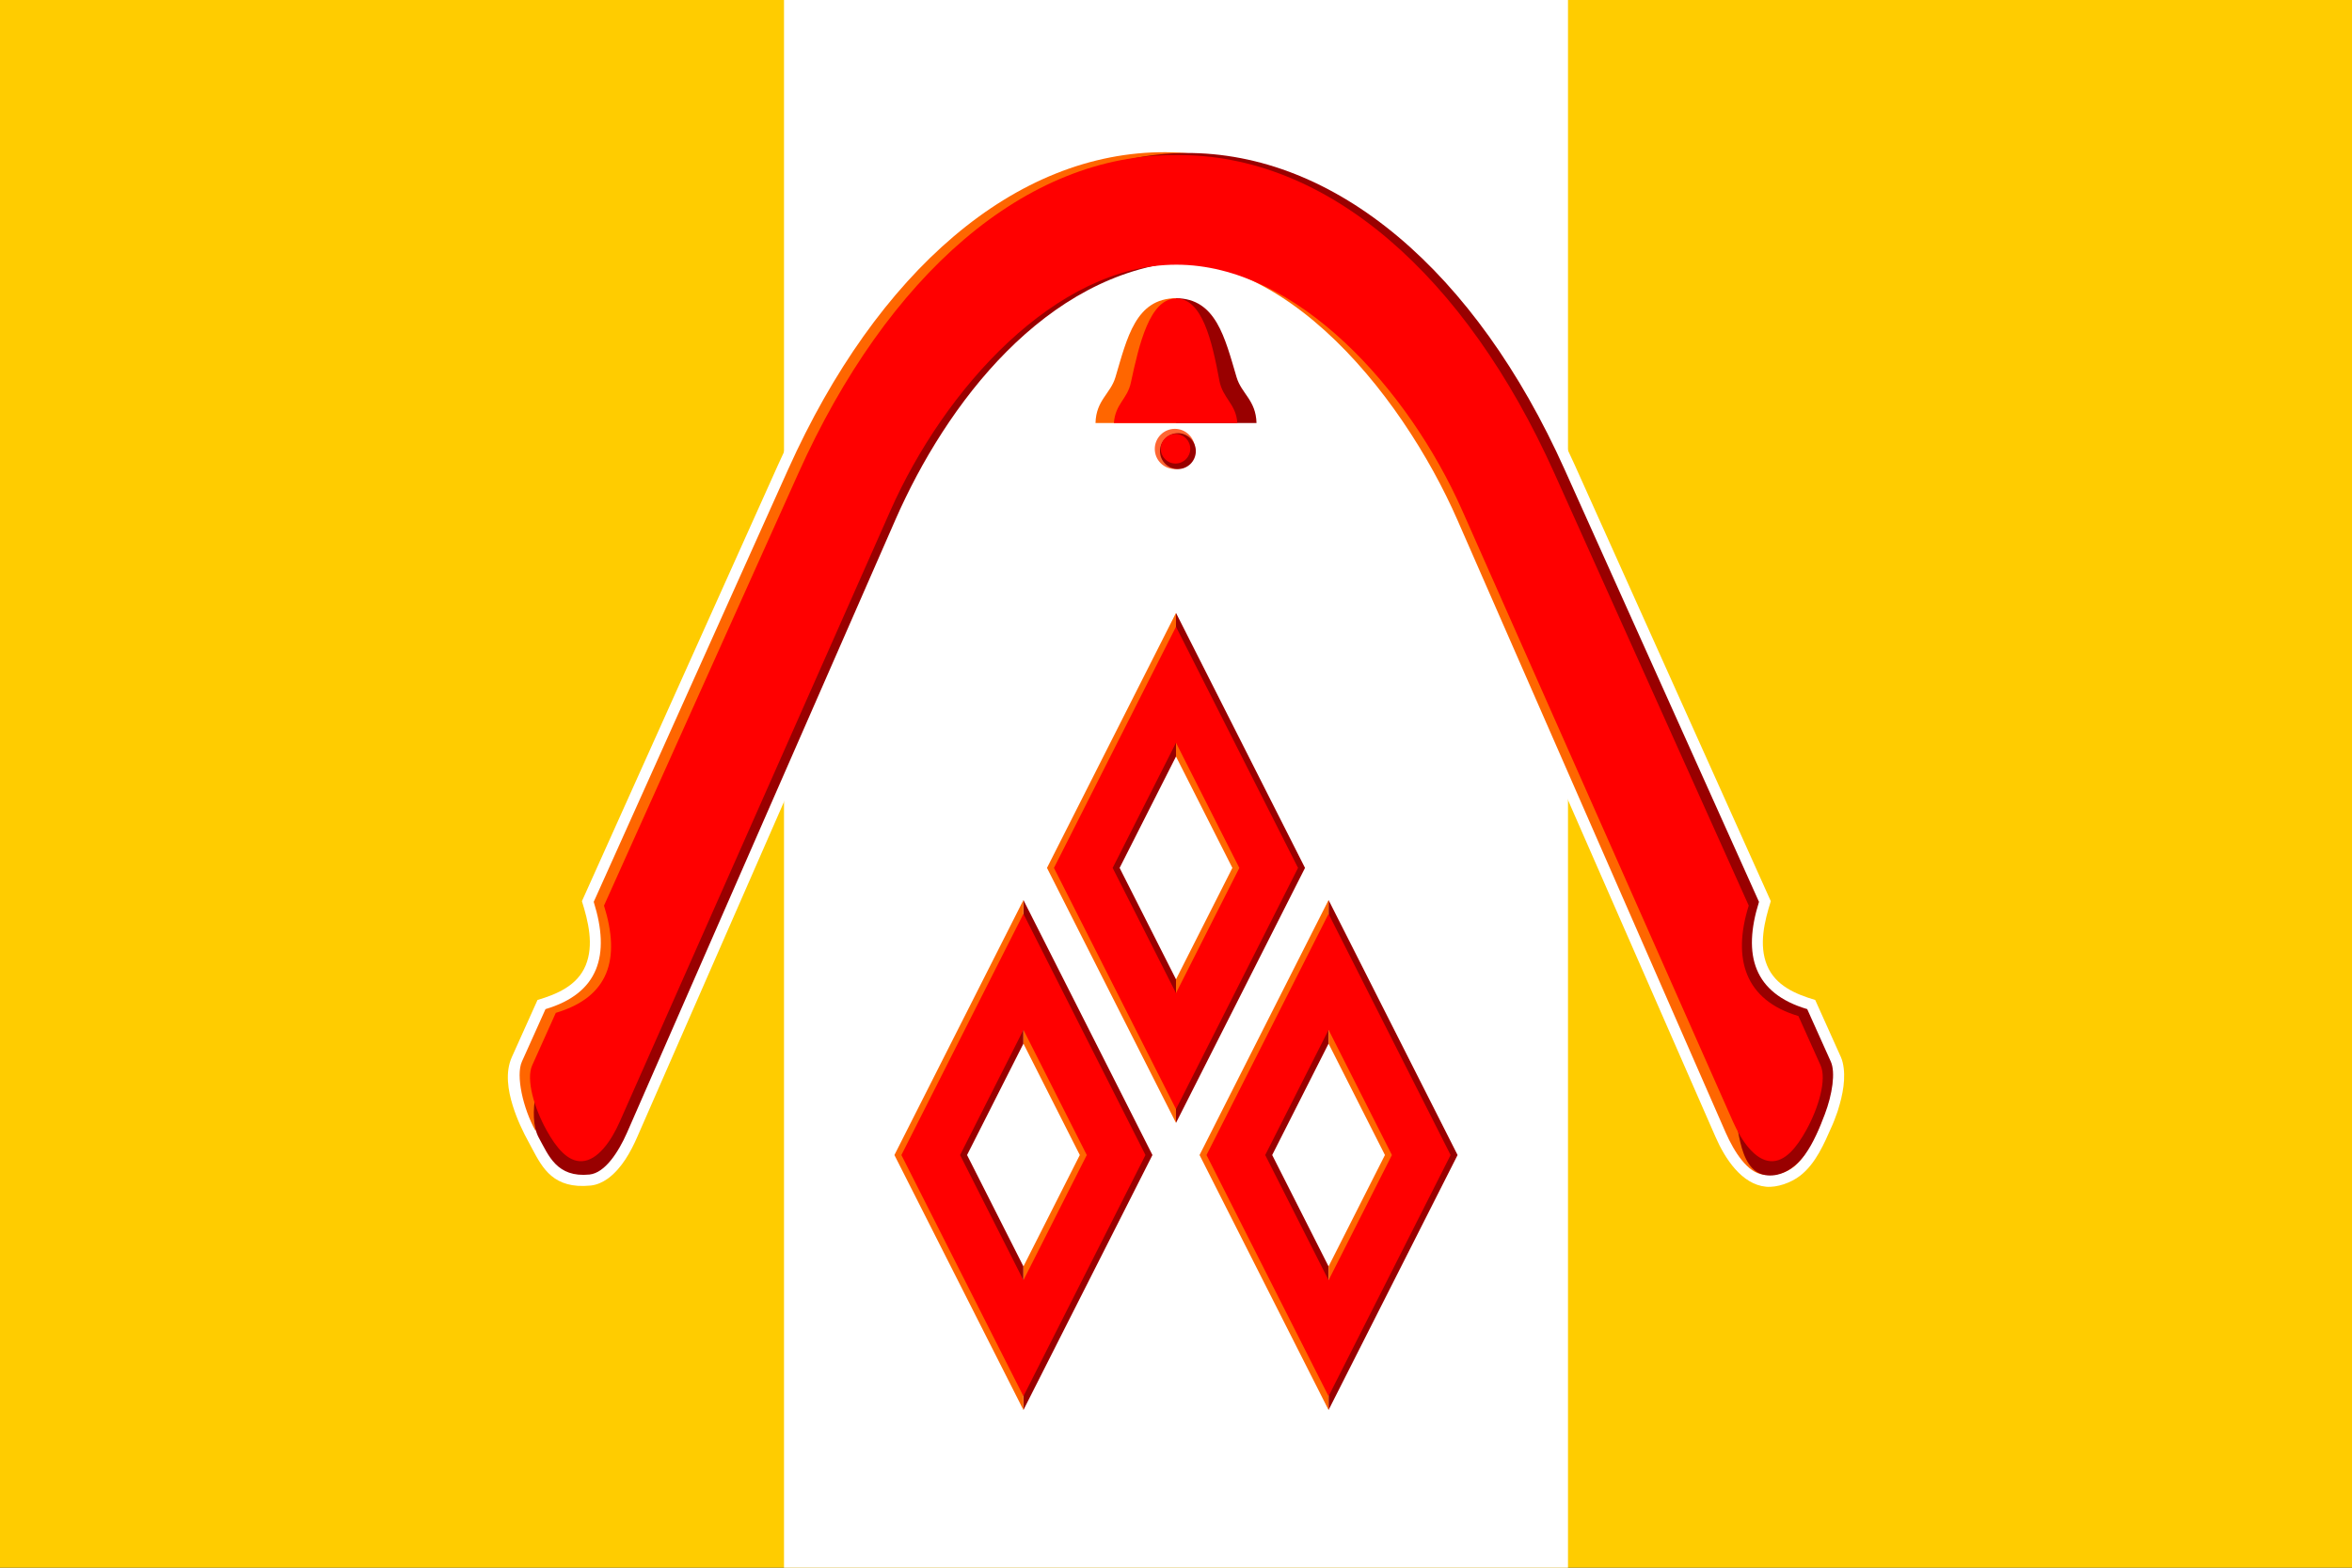 <?xml version="1.0" encoding="UTF-8" standalone="no"?>
<!-- Creator: CorelDRAW -->

<svg
   xmlns:dc="http://purl.org/dc/elements/1.1/"
   xmlns:cc="http://creativecommons.org/ns#"
   xmlns:rdf="http://www.w3.org/1999/02/22-rdf-syntax-ns#"
   xmlns:svg="http://www.w3.org/2000/svg"
   xmlns="http://www.w3.org/2000/svg"
   xmlns:sodipodi="http://sodipodi.sourceforge.net/DTD/sodipodi-0.dtd"
   xmlns:inkscape="http://www.inkscape.org/namespaces/inkscape"
   xml:space="preserve"
   width="150mm"
   height="100mm"
   style="shape-rendering:geometricPrecision; text-rendering:geometricPrecision; image-rendering:optimizeQuality; fill-rule:evenodd; clip-rule:evenodd"
   viewBox="0 0 150 100"
   id="svg2"
   version="1.1"
   inkscape:version="0.48.1 "
   sodipodi:docname="AM_flag.svg"><rect x="0" y="0" width="150" height="100" fill="#333333" stroke="none"/><sodipodi:namedview
   pagecolor="#ffffff"
   bordercolor="#666666"
   borderopacity="1"
   objecttolerance="10"
   gridtolerance="10"
   guidetolerance="10"
   inkscape:pageopacity="0"
   inkscape:pageshadow="2"
   inkscape:window-width="1280"
   inkscape:window-height="750"
   id="namedview50"
   showgrid="false"
   inkscape:zoom="1.4986"
   inkscape:cx="265.74802"
   inkscape:cy="177.16536"
   inkscape:window-x="-8"
   inkscape:window-y="-8"
   inkscape:window-maximized="1"
   inkscape:current-layer="svg2" />
 <defs
   id="defs4">
  <style
   type="text/css"
   id="style6">
   
    .fil5 {fill:#990000}
    .fil0 {fill:#A90000}
    .fil6 {fill:red}
    .fil4 {fill:#FF6600}
    .fil7 {fill:#FF6633}
    .fil1 {fill:#FFCC00}
    .fil2 {fill:white}
    .fil8 {fill:#990000;fill-rule:nonzero}
    .fil10 {fill:red;fill-rule:nonzero}
    .fil9 {fill:#FF6600;fill-rule:nonzero}
    .fil3 {fill:white;fill-rule:nonzero}
   
  </style>
 
  
  
  
  
  
  
  
 </defs>
 <path
   style="fill:#a90000"
   inkscape:connector-curvature="0"
   id="path10"
   d="m 92.25,47.75 c 0.828,0 1.5,0.672 1.5,1.5 l 0,1.5 c 0,0.828 -0.672,1.5 -1.5,1.5 l -1.5,0 0,-4.5 1.5,0 z m 0,6 c 1.657,0 3,-1.343 3,-3 l 0,-1.5 c 0,-1.657 -1.343,-3 -3,-3 l -3,0 0,7.5 3,0 z m -6,-7.5 1.5,0 0,7.5 -1.5,0 0,-7.5 z m -3,0 1.5,0 0,7.5 -1.5,0 -3,-4.709 0,4.709 -1.5,0 0,-7.5 1.5,0 3,4.709 0,-4.709 z m -22.5,10e-5 4.5,0 0,1.5 -3,0 0,1.5 3,0 0,1.5 -3,0 0,1.5 3,0 0,1.5 -4.5,0 0,-7.5 z m -6,-2e-4 1.5,0 0,6 3,0 0,1.5 -4.5,0 0,-7.5 z m 15.75,6 1.5,0 c 1.242,0 2.25,-1.008 2.25,-2.25 0,-1.242 -1.026,-2.246 -2.25,-2.25 l -1.5,0 0,1.5 1.5,0 c 0.414,0 0.75,0.336 0.75,0.75 0,0.414 -0.336,0.75 -0.75,0.75 l -1.5,0 0,1.5 z m 1.5,-7.5 c 2.899,0 5.25,2.351 5.25,5.25 0,2.899 -2.351,5.25 -5.25,5.25 -2.899,0 -5.25,-2.351 -5.25,-5.25 0,-2.899 2.351,-5.25 5.25,-5.25 z m 0,1.5 c 2.071,0 3.75,1.679 3.75,3.75 0,2.071 -1.679,3.75 -3.75,3.75 -2.071,0 -3.75,-1.679 -3.75,-3.75 0,-2.071 1.679,-3.75 3.75,-3.75 z"
   class="fil0" /><rect
   style="fill:#ffcc00"
   id="rect12"
   height="100"
   width="150"
   y="5.1020001e-005"
   x="0"
   class="fil1" /><rect
   style="fill:#ffffff"
   id="rect14"
   height="100"
   width="50"
   y="5.4010001e-005"
   x="50"
   class="fil2" /><g
   id="_159809400">
   <path
   style="fill:#ffffff;fill-rule:nonzero"
   inkscape:connector-curvature="0"
   d="m 51.45,25.95 c -0.639,1.177 -1.248,2.411 -1.826,3.697 l -4e-4,-2e-4 -3e-4,5e-4 0,0.001 -12.511,27.837 c 0.403,1.285 0.776,2.79 0.239,4.095 -0.531,1.289 -1.823,1.836 -3.071,2.206 l -1.637,3.643 c -0.435,0.969 -0.245,2.126 0.059,3.103 0.26,0.834 0.632,1.637 1.054,2.4 l 0.002,0.002 0.056,0.105 0,6e-4 0.109,0.206 0.004,0.007 6e-4,6e-4 c 0.335,0.631 0.685,1.292 1.24,1.754 0.55,0.458 1.315,0.734 2.493,0.617 l 0.005,-5e-4 0.011,-0.001 10e-4,0 c 0.39,-0.042 0.761,-0.211 1.077,-0.437 0.021,-0.015 0.048,-0.041 0.071,-0.052 l -10e-5,-2e-4 c 0.83,-0.635 1.392,-1.645 1.807,-2.592 L 57.749,33.443 c 3.129,-7.162 8.958,-15.749 17.331,-16.062 0.155,-0.006 0.312,-0.009 0.471,-0.009 l 0,-6e-4 c 7.374,0 13.113,8.719 15.778,14.011 0.354,0.703 0.678,1.393 0.969,2.059 l 6e-4,0.001 5e-4,0.001 -1e-4,0 17.114,39.09 c 0.593,1.356 1.659,3.018 3.214,3.165 0.717,0.068 1.605,-0.259 2.174,-0.699 1.002,-0.775 1.534,-2.049 2.03,-3.17 0.023,-0.053 0.047,-0.107 0.07,-0.161 l -3e-4,-1e-4 0.039,-0.094 -10e-5,-10e-5 0.039,-0.097 2e-4,0 3e-4,-7e-4 2e-4,10e-5 c 0.068,-0.171 0.131,-0.341 0.187,-0.507 l 1e-4,1e-4 0.032,-0.095 0,0 0.029,-0.092 -4e-4,-1e-4 5e-4,-0.002 1e-4,10e-5 c 0.29,-0.923 0.521,-2.043 0.29,-3.009 -0.029,-0.122 -0.067,-0.236 -0.113,-0.34 l -2e-4,1e-4 -1.639,-3.646 c -1.241,-0.368 -2.536,-0.907 -3.071,-2.206 -0.538,-1.306 -0.164,-2.811 0.239,-4.095 L 100.424,29.648 C 99.078,26.672 97.503,23.81 95.598,21.155 95.458,20.96 95.314,20.763 95.167,20.566 l -3e-4,2e-4 C 90.375,14.133 83.204,9.004 74.976,8.981 64.445,8.951 56.244,17.114 51.45,25.95 z"
   class="fil3"
   id="_159720176" />
   <path
   style="fill:#ff6600"
   inkscape:connector-curvature="0"
   d="M 74.35,9.709 C 64.736,9.655 55.933,17.33 50.266,29.938 l -12.401,27.591 c 1.068,3.403 0.322,5.833 -3.075,6.841 l -1.505,3.348 c -0.4,0.89 0.069,2.974 0.864,4.411 0.366,-1.144 3.455,-1.92 4.717,-0.809 L 56.137,32.325 c 3.015,-6.809 8.923,-13.582 15.479,-15.334 9.488,-2.537 17.807,8.126 21.329,16.171 l 17.117,39.098 c 0.538,1.216 1.395,2.563 2.395,2.663 2.082,0.208 2.671,-1.321 3.289,-2.439 0.795,-1.437 1.107,-3.718 0.505,-4.485 l -2.113,-2.689 c -3.397,-1.008 -4.142,-3.438 -3.075,-6.841 L 98.663,30.876 C 92.996,18.268 83.962,9.763 74.35,9.709 z"
   class="fil4"
   id="_159809736" />
   <path
   style="fill:#990000"
   inkscape:connector-curvature="0"
   d="M 75.584,9.758 C 65.96,9.811 57.051,18.268 51.384,30.876 l -12.401,27.592 c 1.068,3.403 0.322,5.833 -3.075,6.841 l -1.057,2.192 c -0.423,0.878 -1.275,3.651 -0.48,5.088 0.618,1.117 1.137,2.54 3.219,2.333 1,-0.1 1.857,-1.447 2.395,-2.663 L 57.102,33.161 c 3.237,-7.395 9.554,-15.738 18.408,-16.491 7.85,-0.668 15.021,7.925 18.399,15.654 l 16.52,37.791 c 0.476,1.168 0.291,4.532 2.155,4.844 0.78,0.131 1.752,-0.243 2.533,-1.314 0.529,-0.727 0.942,-1.724 1.263,-2.571 0.479,-1.265 0.69,-2.668 0.381,-3.356 l -1.505,-3.348 c -3.397,-1.008 -4.142,-3.438 -3.075,-6.841 L 99.78,29.938 C 94.114,17.33 85.209,9.706 75.584,9.758 z"
   class="fil5"
   id="_159809664" />
   <path
   style="fill:#ff0000"
   inkscape:connector-curvature="0"
   d="m 75.023,16.884 c -7.709,0 -14.816,7.966 -18.232,15.679 L 39.522,71.559 c -0.538,1.216 -1.392,2.45 -2.395,2.51 -0.917,0.056 -1.658,-0.865 -2.276,-1.982 -0.795,-1.437 -1.31,-3.24 -0.91,-4.13 l 1.505,-3.348 c 3.397,-1.008 4.142,-3.438 3.075,-6.841 L 50.921,30.176 C 56.588,17.568 65.392,9.802 75.023,9.893 84.655,9.802 93.459,17.568 99.126,30.176 l 12.401,27.591 c -1.068,3.403 -0.23,6.037 3.167,7.044 l 1.413,3.145 c 0.4,0.89 -0.115,2.693 -0.91,4.13 -0.619,1.118 -1.36,2.038 -2.276,1.982 -1.003,-0.061 -1.857,-1.295 -2.395,-2.51 L 93.255,32.563 C 89.839,24.85 82.733,16.884 75.023,16.884 z"
   class="fil6"
   id="_159809496"
   sodipodi:nodetypes="ssccccccscscccccccs" />
  </g><g
   id="_159524440">
   <path
   style="fill:#ff6600"
   inkscape:connector-curvature="0"
   d="m 69.867,26.984 5.132,0 0,-7.962 c -2.576,0.018 -3.116,2.532 -3.861,5.039 -0.314,1.058 -1.235,1.462 -1.271,2.922 z"
   class="fil4"
   id="_159809376" />
   <path
   style="fill:#990000"
   inkscape:connector-curvature="0"
   d="m 80.134,26.984 -5.132,0 0,-7.962 c 2.555,0.018 3.116,2.532 3.861,5.039 0.314,1.058 1.235,1.462 1.271,2.922 z"
   class="fil5"
   id="_159809424" />
   <path
   style="fill:#ff0000"
   inkscape:connector-curvature="0"
   d="m 71.038,26.984 3.965,0 3.907,0 c -0.069,-1.214 -0.934,-1.573 -1.144,-2.709 -0.47,-2.543 -1.099,-5.253 -2.767,-5.235 -1.668,0.018 -2.341,2.865 -2.878,5.371 -0.227,1.058 -0.99,1.338 -1.082,2.573 z"
   class="fil6"
   id="_159809832" />
   <ellipse
   style="fill:#ff6633"
   sodipodi:ry="1.2819999"
   sodipodi:rx="1.2802"
   sodipodi:cy="28.6369"
   sodipodi:cx="74.926903"
   ry="1.282"
   rx="1.28"
   cy="28.637"
   cx="74.927"
   class="fil7"
   id="_159809880" />
   <ellipse
   style="fill:#990000"
   sodipodi:ry="1.14477"
   sodipodi:rx="1.14316"
   sodipodi:cy="28.7771"
   sodipodi:cx="75.121696"
   ry="1.145"
   rx="1.143"
   cy="28.777"
   cx="75.122"
   class="fil5"
   id="_159809952" />
   <ellipse
   style="fill:#ff0000"
   sodipodi:ry="0.94273001"
   sodipodi:rx="0.94140702"
   sodipodi:cy="28.6245"
   sodipodi:cx="74.969299"
   ry="0.943"
   rx="0.941"
   cy="28.625"
   cx="74.969"
   class="fil6"
   id="_159524464" />
  </g><g
   id="_159366192">
   <g
   id="g29">
    <polygon
   style="fill:#990000;fill-rule:nonzero"
   points="84.73,83.888 84.73,80.783 81.135,73.677 84.73,66.57 84.73,63.466 79.565,73.677 "
   class="fil8"
   id="_159524368" />
    <polygon
   style="fill:#990000;fill-rule:nonzero"
   points="84.73,89.942 84.73,86.829 91.384,73.677 84.73,60.524 84.73,57.411 92.958,73.677 "
   class="fil8"
   id="_159524296" />
    <polygon
   style="fill:#ff6600;fill-rule:nonzero"
   points="84.73,89.942 84.73,86.829 78.077,73.677 84.73,60.524 84.73,57.411 76.502,73.677 "
   class="fil9"
   id="_159524224" />
    <polygon
   style="fill:#ff6600;fill-rule:nonzero"
   points="84.73,83.888 84.73,80.783 88.325,73.677 84.73,66.57 84.73,63.466 89.895,73.677 "
   class="fil9"
   id="_159524152" />
    <path
   style="fill:#ff0000;fill-rule:nonzero"
   inkscape:connector-curvature="0"
   d="m 84.73,58.292 -7.783,15.385 7.783,15.385 7.783,-15.385 -7.783,-15.385 z m 0,7.398 4.04,7.987 -4.04,7.987 -4.04,-7.987 4.04,-7.987 z"
   class="fil10"
   id="_159524080" />
   </g>
   <g
   id="g36">
    <polygon
   style="fill:#990000;fill-rule:nonzero"
   points="65.27,83.888 65.27,80.783 61.675,73.677 65.27,66.57 65.27,63.466 60.105,73.677 "
   class="fil8"
   id="_159523504" />
    <polygon
   style="fill:#990000;fill-rule:nonzero"
   points="65.27,89.942 65.27,86.829 71.924,73.677 65.27,60.524 65.27,57.411 73.498,73.677 "
   class="fil8"
   id="_159523840" />
    <polygon
   style="fill:#ff6600;fill-rule:nonzero"
   points="65.27,89.942 65.27,86.829 58.617,73.677 65.27,60.524 65.27,57.411 57.042,73.677 "
   class="fil9"
   id="_159523888" />
    <polygon
   style="fill:#ff6600;fill-rule:nonzero"
   points="65.27,83.888 65.27,80.783 68.865,73.677 65.27,66.57 65.27,63.466 70.435,73.677 "
   class="fil9"
   id="_159523936" />
    <path
   style="fill:#ff0000;fill-rule:nonzero"
   inkscape:connector-curvature="0"
   d="m 65.27,58.292 -7.783,15.385 7.783,15.385 7.783,-15.385 -7.783,-15.385 z m 0,7.398 4.04,7.987 -4.04,7.987 -4.04,-7.987 4.04,-7.987 z"
   class="fil10"
   id="_159365976" />
   </g>
   <g
   id="g43">
    <polygon
   style="fill:#990000;fill-rule:nonzero"
   points="75,65.573 75,62.469 71.405,55.362 75,48.256 75,45.152 69.835,55.362 "
   class="fil8"
   id="_159366264" />
    <polygon
   style="fill:#990000;fill-rule:nonzero"
   points="75,71.628 75,68.515 81.654,55.362 75,42.21 75,39.097 83.228,55.362 "
   class="fil8"
   id="_159365640" />
    <polygon
   style="fill:#ff6600;fill-rule:nonzero"
   points="75,71.628 75,68.515 68.347,55.362 75,42.21 75,39.097 66.772,55.362 "
   class="fil9"
   id="_159365568" />
    <polygon
   style="fill:#ff6600;fill-rule:nonzero"
   points="75,65.573 75,62.469 78.595,55.362 75,48.256 75,45.152 80.165,55.362 "
   class="fil9"
   id="_159365400" />
    <path
   style="fill:#ff0000;fill-rule:nonzero"
   inkscape:connector-curvature="0"
   d="m 75,39.978 -7.783,15.385 7.783,15.385 7.783,-15.385 -7.783,-15.385 z m 0,7.398 4.04,7.987 -4.04,7.987 -4.04,-7.987 4.04,-7.987 z"
   class="fil10"
   id="_159366072" />
   </g>
  </g>
</svg>
